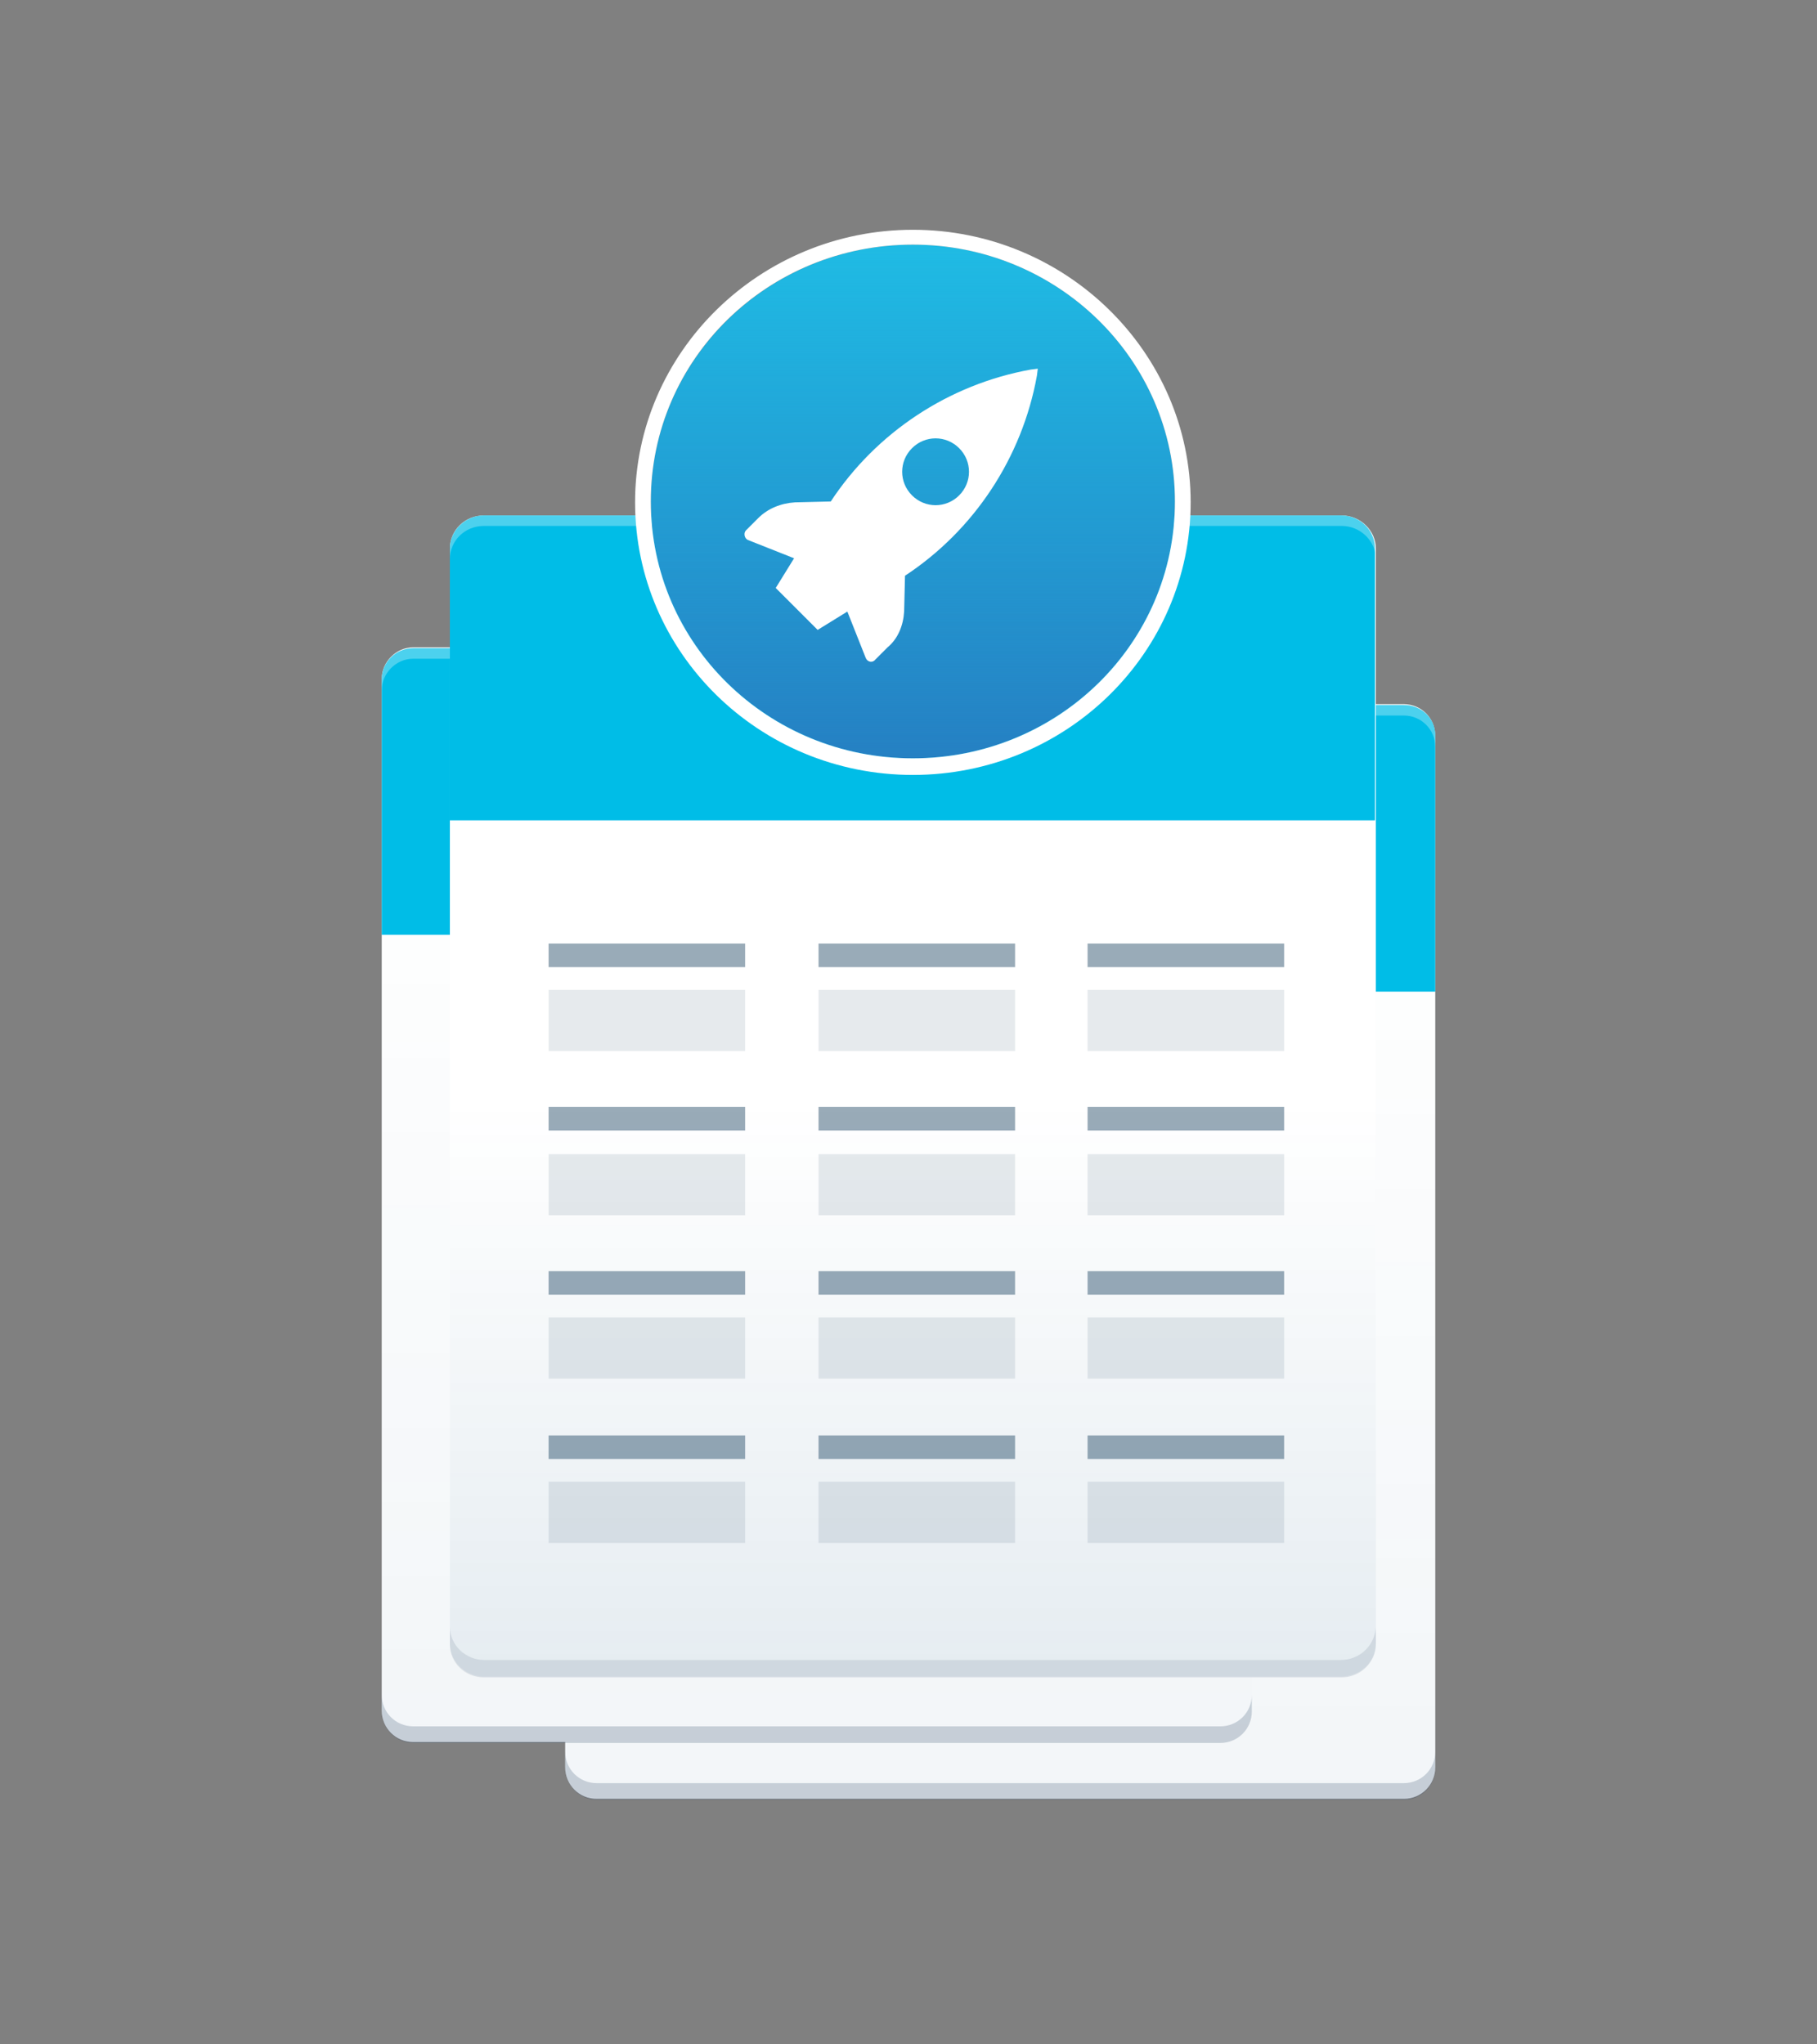 <svg version="1.1" id="Ebene_1" xmlns="http://www.w3.org/2000/svg" x="0" y="0" viewBox="0 0 208 234" xml:space="preserve">
  <rect x="0" y="0" width="208" height="234" fill="#808080" stroke="none"/>
  <style>
    .st1{fill:#fff}.st3{opacity:.2;fill:#173456;enable-background:new}.st4{fill:#00bde7}.st11,.st12,.st5{opacity:.3;fill:#fff;enable-background:new}.st11,.st12{opacity:.4;fill:#002d4f}.st12{opacity:.1}
  </style>
  <path fill="none" d="M0 0h208v234H0z"/>
  <path class="st1" d="M160.7 205.9H68.3c-2 0-3.6-1.6-3.6-3.6V84.2c0-1.9 1.6-3.6 3.6-3.6h92.4c2 0 3.6 1.6 3.6 3.6v118.1c0 2-1.6 3.6-3.6 3.6z"/>
  <linearGradient id="SVGID_1_" gradientUnits="userSpaceOnUse" x1="114.5" y1="-419.9" x2="114.5" y2="-294.6" gradientTransform="matrix(1 0 0 -1 0 -214)">
    <stop offset="0" stop-color="#004574"/>
    <stop offset=".862" stop-color="#004574" stop-opacity="0"/>
  </linearGradient>
  <path d="M160.7 205.9H68.3c-2 0-3.6-1.6-3.6-3.6V84.2c0-1.9 1.6-3.6 3.6-3.6h92.4c2 0 3.6 1.6 3.6 3.6v118.1c0 2-1.6 3.6-3.6 3.6z" opacity=".05" fill="url(#SVGID_1_)"/>
  <path class="st3" d="M160.7 204.1H68.3c-2 0-3.6-1.6-3.6-3.6v1.9c0 1.9 1.6 3.6 3.6 3.6h92.4c2 0 3.6-1.6 3.6-3.6v-1.9c0 2-1.6 3.6-3.6 3.6z"/>
  <path class="st4" d="M160.7 80.7H68.3c-2 0-3.6 1.6-3.6 3.6v29.2h99.6V84.2c0-2-1.6-3.5-3.6-3.5z"/>
  <path class="st5" d="M160.7 80.7H68.3c-2 0-3.6 1.6-3.6 3.6v1.2c0-1.9 1.6-3.6 3.6-3.6h92.4c2 0 3.6 1.6 3.6 3.6v-1.2c0-2.1-1.6-3.6-3.6-3.6z"/>
  <path class="st1" d="M139.7 199.4H47.3c-2 0-3.6-1.6-3.6-3.6V77.7c0-1.9 1.6-3.6 3.6-3.6h92.4c2 0 3.6 1.6 3.6 3.6v118.1c0 2-1.6 3.6-3.6 3.6z"/>
  <linearGradient id="SVGID_2_" gradientUnits="userSpaceOnUse" x1="93.5" y1="-413.4" x2="93.5" y2="-288.1" gradientTransform="matrix(1 0 0 -1 0 -214)">
    <stop offset="0" stop-color="#004574"/>
    <stop offset=".862" stop-color="#004574" stop-opacity="0"/>
  </linearGradient>
  <path d="M139.7 199.4H47.3c-2 0-3.6-1.6-3.6-3.6V77.7c0-1.9 1.6-3.6 3.6-3.6h92.4c2 0 3.6 1.6 3.6 3.6v118.1c0 2-1.6 3.6-3.6 3.6z" opacity=".05" fill="url(#SVGID_2_)"/>
  <path class="st3" d="M139.7 197.6H47.3c-2 0-3.6-1.6-3.6-3.6v1.9c0 1.9 1.6 3.6 3.6 3.6h92.4c2 0 3.6-1.6 3.6-3.6V194c0 2-1.6 3.6-3.6 3.6z"/>
  <path class="st4" d="M139.7 74.2H47.3c-2 0-3.6 1.6-3.6 3.6V107h99.6V77.7c0-2-1.6-3.5-3.6-3.5z"/>
  <path class="st5" d="M139.7 74.2H47.3c-2 0-3.6 1.6-3.6 3.6V79c0-1.9 1.6-3.6 3.6-3.6h92.4c2 0 3.6 1.6 3.6 3.6v-1.2c0-2.1-1.6-3.6-3.6-3.6z"/>
  <path class="st1" d="M153.5 191.9H55.4c-2.1 0-3.9-1.7-3.9-3.8V62.8c0-2.1 1.7-3.8 3.9-3.8h98.2c2.1 0 3.9 1.7 3.9 3.8v125.4c-.1 2.1-1.8 3.7-4 3.7z"/>
  <linearGradient id="SVGID_3_" gradientUnits="userSpaceOnUse" x1="104.5" y1="-405.9" x2="104.5" y2="-273" gradientTransform="matrix(1 0 0 -1 0 -214)">
    <stop offset="0" stop-color="#004574"/>
    <stop offset=".496" stop-color="#004574" stop-opacity="0"/>
  </linearGradient>
  <path d="M153.5 191.9H55.4c-2.1 0-3.9-1.7-3.9-3.8V62.8c0-2.1 1.7-3.8 3.9-3.8h98.2c2.1 0 3.9 1.7 3.9 3.8v125.4c-.1 2.1-1.8 3.7-4 3.7z" opacity=".1" fill="url(#SVGID_3_)"/>
  <path d="M153.5 190H55.4c-2.1 0-3.9-1.7-3.9-3.8v2c0 2.1 1.7 3.8 3.9 3.8h98.2c2.1 0 3.9-1.7 3.9-3.8v-2c-.1 2.1-1.8 3.8-4 3.8z" opacity=".11" fill="#173456"/>
  <path class="st4" d="M153.5 59H55.4c-2.1 0-3.9 1.7-3.9 3.8v31.1h105.9V62.8c0-2.1-1.7-3.8-3.9-3.8z"/>
  <path class="st5" d="M153.5 59H55.4c-2.1 0-3.9 1.7-3.9 3.8V64c0-2.1 1.7-3.8 3.9-3.8h98.2c2.1 0 3.9 1.7 3.9 3.8v-1.2c-.1-2.1-1.8-3.8-4-3.8z"/>
  <ellipse cx="104.5" cy="57.4" rx="30" ry="29.4" fill="#1fbbe4"/>
  <linearGradient id="SVGID_4_" gradientUnits="userSpaceOnUse" x1="104.5" y1="149.2" x2="104.5" y2="207.921" gradientTransform="matrix(1 0 0 -1 0 236)">
    <stop offset="0" stop-color="#2580c3"/>
    <stop offset="1" stop-color="#2580c3" stop-opacity="0"/>
  </linearGradient>
  <ellipse cx="104.5" cy="57.4" rx="30" ry="29.4" fill="url(#SVGID_4_)"/>
  <path class="st1" d="M104.5 28c16.5 0 30 13.1 30 29.4s-13.4 29.4-30 29.4-30-13.1-30-29.4S87.9 28 104.5 28m0-1.7c-17.5 0-31.8 14-31.8 31.2s14.2 31.2 31.8 31.2 31.8-14 31.8-31.2-14.3-31.2-31.8-31.2z"/>
  <path class="st11" d="M62.8 108h22.5v2.7H62.8zM93.7 108h22.5v2.7H93.7zM124.5 108H147v2.7h-22.5z"/>
  <path class="st12" d="M62.8 113.3h22.5v7H62.8zM93.7 113.3h22.5v7H93.7zM124.5 113.3H147v7h-22.5z"/>
  <path class="st11" d="M62.8 126.7h22.5v2.7H62.8zM93.7 126.7h22.5v2.7H93.7zM124.5 126.7H147v2.7h-22.5z"/>
  <path class="st12" d="M62.8 132.1h22.5v7H62.8zM93.7 132.1h22.5v7H93.7zM124.5 132.1H147v7h-22.5z"/>
  <path class="st11" d="M62.8 145.5h22.5v2.7H62.8zM93.7 145.5h22.5v2.7H93.7zM124.5 145.5H147v2.7h-22.5z"/>
  <path class="st12" d="M62.8 150.8h22.5v7H62.8zM93.7 150.8h22.5v7H93.7zM124.5 150.8H147v7h-22.5z"/>
  <path class="st11" d="M62.8 164.3h22.5v2.7H62.8zM93.7 164.3h22.5v2.7H93.7zM124.5 164.3H147v2.7h-22.5z"/>
  <path class="st12" d="M62.8 169.6h22.5v7H62.8zM93.7 169.6h22.5v7H93.7zM124.5 169.6H147v7h-22.5z"/>
  <path class="st1" d="M103.5 70l.1-4.1c7.9-5.2 13.4-13.5 15.1-22.9l.1-.8-.8.1c-9.4 1.7-17.7 7.2-22.9 15.1l-4.1.1c-1.6.1-3.1.7-4.2 1.8l-1.4 1.4c-.3.3-.2.9.2 1.1l5.3 2.1-2.1 3.4 4.8 4.8L97 70l2.1 5.3c.2.5.8.6 1.1.2l1.4-1.4c1.2-1 1.8-2.5 1.9-4.1zm.9-13.3c-1.5-1.5-1.5-3.9 0-5.4 1.5-1.5 3.9-1.5 5.4 0 1.5 1.5 1.5 3.9 0 5.4-1.5 1.5-3.9 1.5-5.4 0z"/>
</svg>